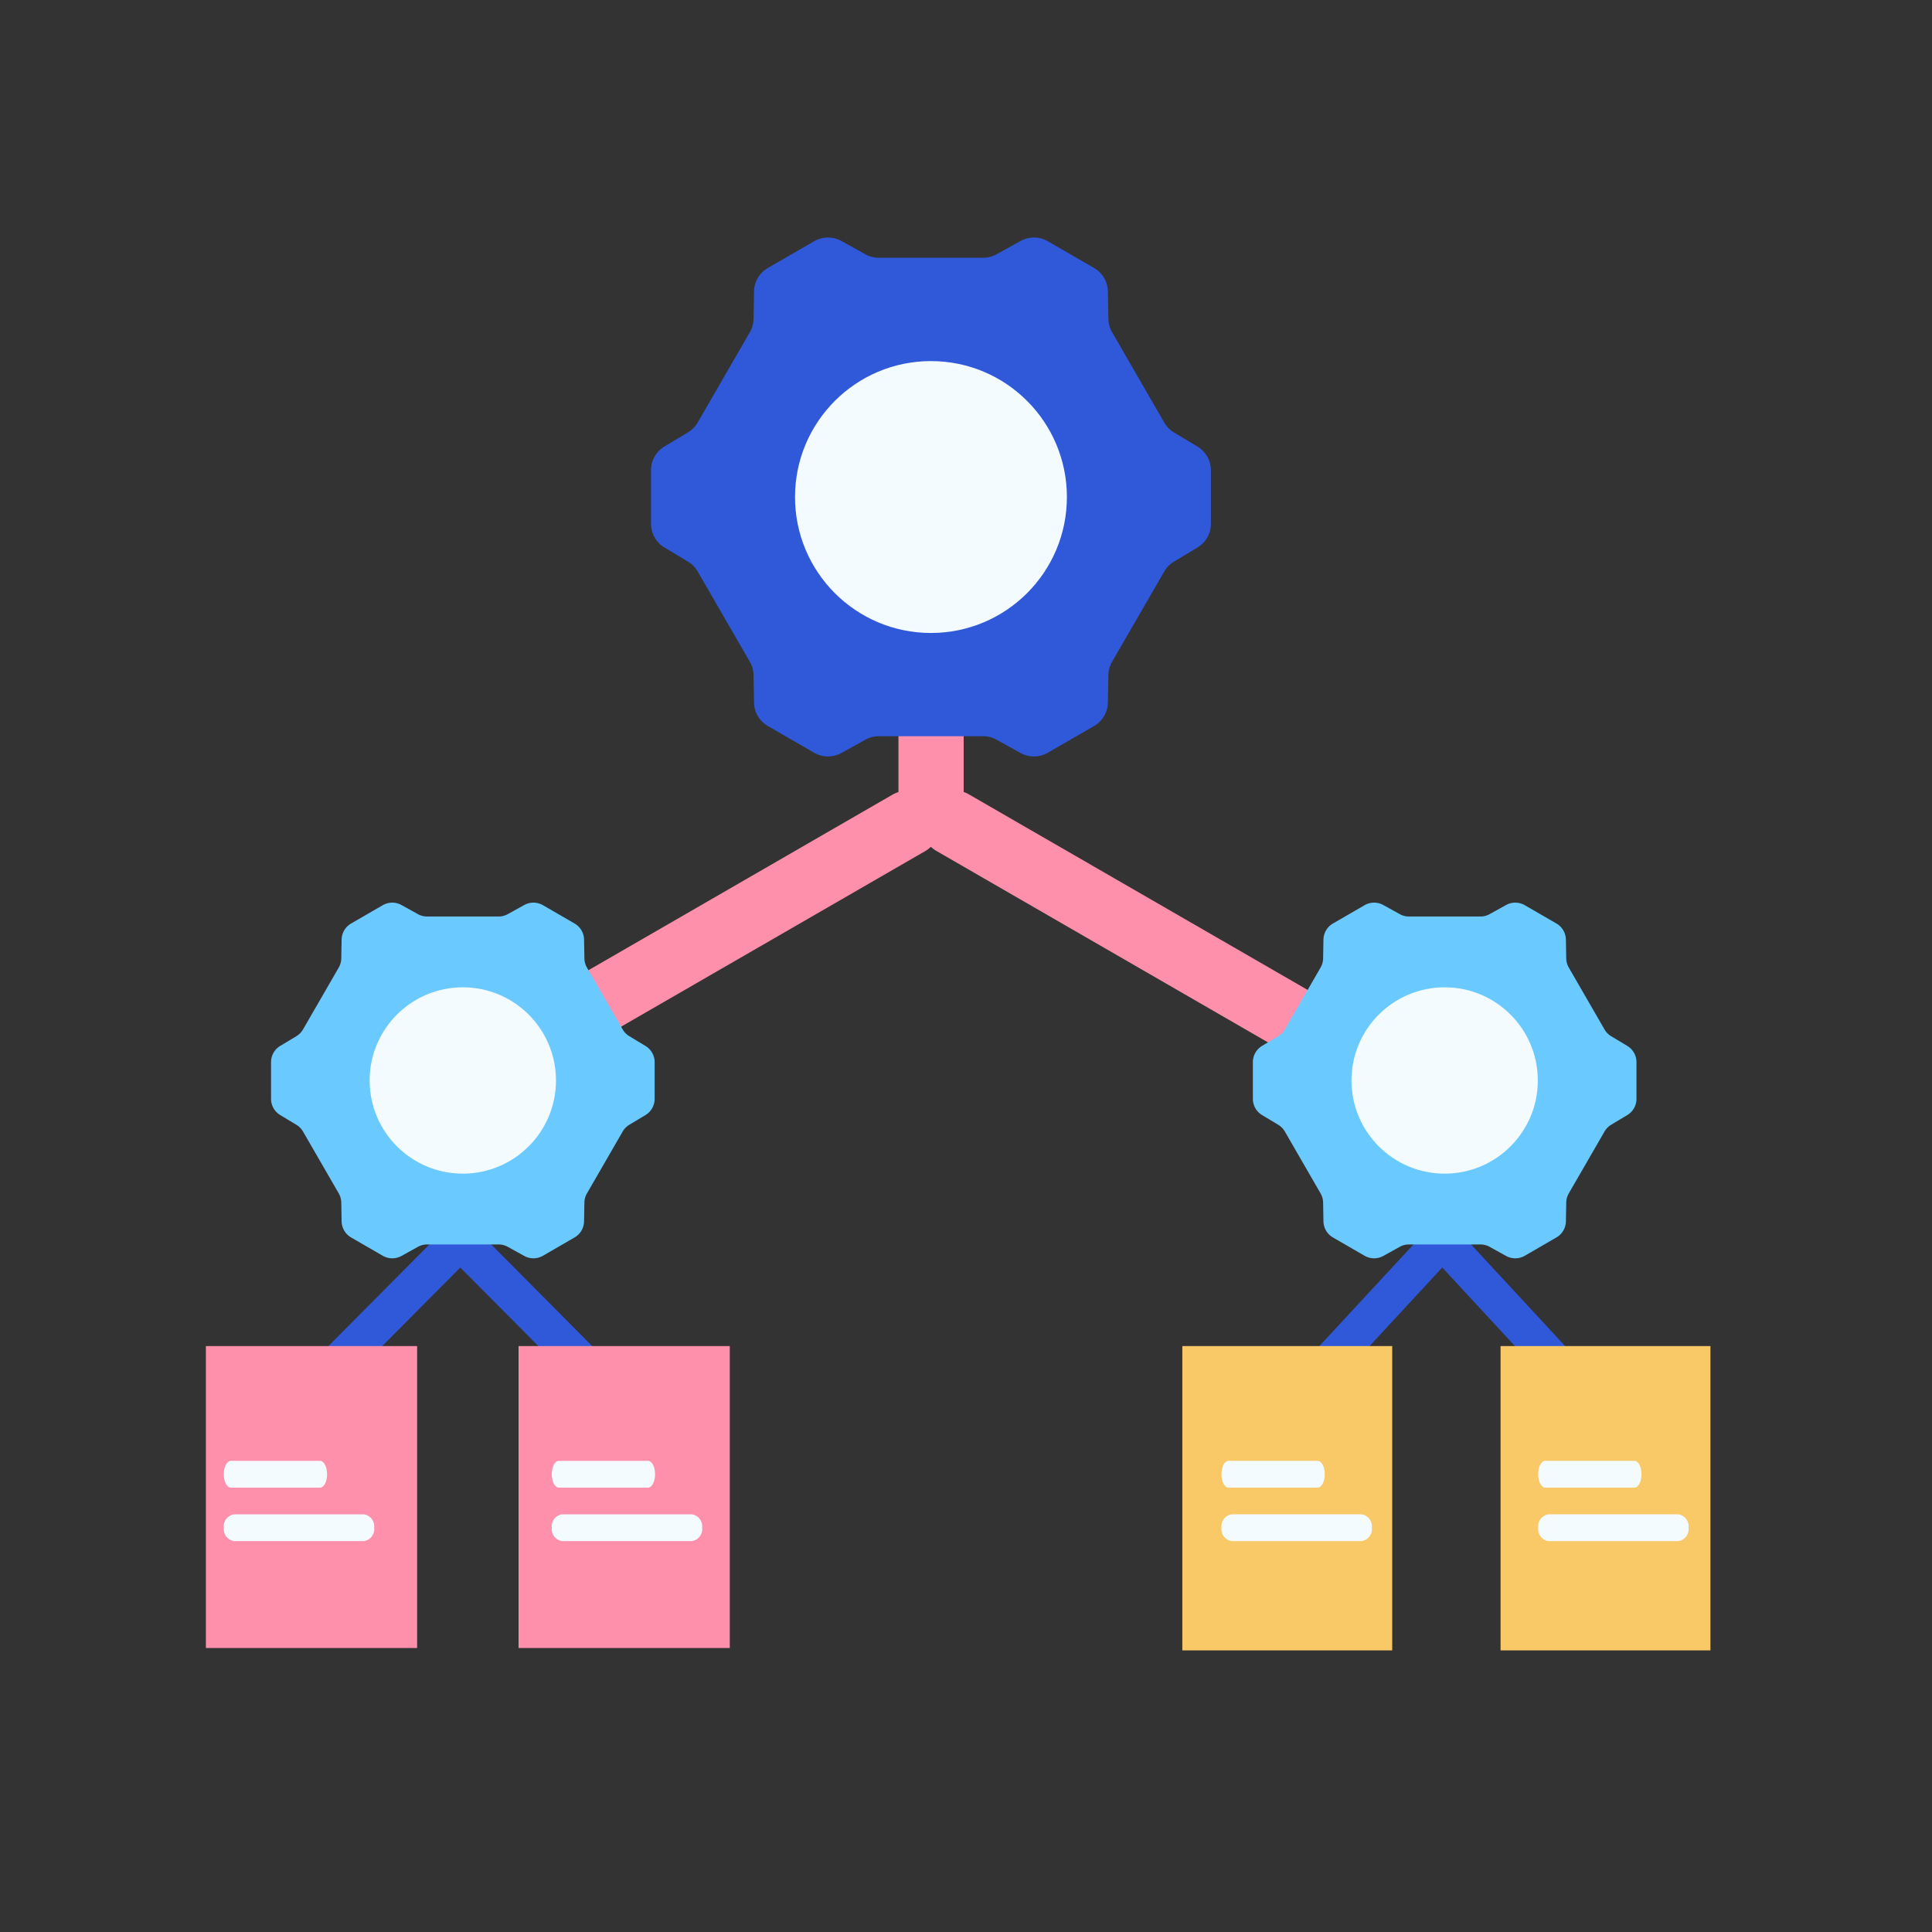 <svg xmlns="http://www.w3.org/2000/svg" width="122" height="122" viewBox="0 0 122 122">
  <rect x="0" y="0" width="122" height="122" fill="#333333" stroke="none"/>
  <g id="Auto_model_generation" data-name="Auto model generation" transform="translate(-1088 -1780)">
    <rect id="Rectangle_3729" data-name="Rectangle 3729" width="122" height="122" transform="translate(1088 1780)" fill="none"/>
    <g id="Group_14297" data-name="Group 14297" transform="translate(1 -5)">
      <g id="Group_14294" data-name="Group 14294" transform="translate(-5.779 -1.793)">
        <g id="Group_14280" data-name="Group 14280" transform="translate(1174.44 1860.077)">
          <path id="Path_6976" data-name="Path 6976" d="M53.538,220.557l-8.927-9.642-8.927,9.642-1.932-1.335,9.893-10.684a1.416,1.416,0,0,1,1.932,0l9.893,10.684Z" transform="translate(-35.198 -204.158)" fill="#3059da"/>
          <path id="Path_6981" data-name="Path 6981" d="M128,307.217h13.253V288H128Z" transform="translate(-114.905 -276.284)" fill="#f8c966"/>
          <path id="Path_7011" data-name="Path 7011" d="M128,307.217h13.253V288H128Z" transform="translate(-135 -276.284)" fill="#f8c966"/>
        </g>
        <g id="Group_14283" data-name="Group 14283" transform="translate(1103.78 1860.077)">
          <path id="Path_6976-2" data-name="Path 6976" d="M54.991,220.557l-9.583-9.642-9.583,9.642-2.073-1.335,10.62-10.684a1.6,1.6,0,0,1,2.073,0l10.619,10.684Z" transform="translate(-27.343 -204.158)" fill="#3059da"/>
          <path id="Path_6981-2" data-name="Path 6981" d="M128,307.067h13.339V288H128Z" transform="translate(-106.256 -276.284)" fill="#ff90ac"/>
          <path id="Path_7013" data-name="Path 7013" d="M128,307.067h13.339V288H128Z" transform="translate(-126 -276.284)" fill="#ff90ac"/>
        </g>
        <g id="Group_14277" data-name="Group 14277" transform="translate(1121.427 1813.168)">
          <g id="Group_14272" data-name="Group 14272" transform="translate(28.087 0)">
            <path id="Path_6935" data-name="Path 6935" d="M250.334,122.549a5.4,5.4,0,0,1-1.722,0c-.539-.146-.338-1.141-.338-2.06V97.52a2.06,2.06,0,0,1,4.119,0v22.969c0,.728.3,1.544-.552,2.06A12.976,12.976,0,0,1,250.334,122.549Z" transform="translate(-248.274 -95.46)" fill="#ff90ac"/>
          </g>
          <g id="Group_14274" data-name="Group 14274" transform="translate(0 22.767)">
            <path id="Path_6937" data-name="Path 6937" d="M32.919,2.06a2.059,2.059,0,0,1-2.06,2.06H2.06A2.06,2.06,0,1,1,2.06,0h28.8A2.059,2.059,0,0,1,32.919,2.06Z" transform="translate(30.77 0) rotate(30)" fill="#ff90ac"/>
            <path id="Path_6982" data-name="Path 6982" d="M32.919,2.06A2.059,2.059,0,0,0,30.859,0H2.06a2.06,2.06,0,0,0,0,4.119h28.8A2.059,2.059,0,0,0,32.919,2.06Z" transform="translate(31.568 3.568) rotate(150)" fill="#ff90ac"/>
          </g>
        </g>
        <path id="Path_6952" data-name="Path 6952" d="M197.127,323.336l1.487.894a1.746,1.746,0,0,1,.847,1.5V329.1a1.746,1.746,0,0,1-.847,1.5l-1.487.894a1.747,1.747,0,0,0-.613.623l-3.293,5.7a1.745,1.745,0,0,0-.234.842l-.031,1.734a1.746,1.746,0,0,1-.873,1.481l-2.924,1.688a1.746,1.746,0,0,1-1.719.015l-1.517-.841a1.746,1.746,0,0,0-.846-.219h-6.586a1.746,1.746,0,0,0-.846.219l-1.517.841a1.746,1.746,0,0,1-1.719-.015l-2.924-1.688a1.746,1.746,0,0,1-.873-1.481l-.031-1.734a1.744,1.744,0,0,0-.234-.842l-3.293-5.7a1.746,1.746,0,0,0-.612-.623l-1.487-.894a1.746,1.746,0,0,1-.847-1.5v-3.377a1.746,1.746,0,0,1,.847-1.5l1.487-.894a1.744,1.744,0,0,0,.612-.623l3.293-5.7a1.745,1.745,0,0,0,.234-.842l.031-1.734a1.746,1.746,0,0,1,.873-1.481l2.924-1.688a1.746,1.746,0,0,1,1.719-.015l1.517.841a1.746,1.746,0,0,0,.846.219h6.586a1.746,1.746,0,0,0,.846-.219l1.517-.841a1.746,1.746,0,0,1,1.719.015l2.924,1.688a1.746,1.746,0,0,1,.873,1.481l.031,1.734a1.744,1.744,0,0,0,.234.842l3.293,5.7A1.745,1.745,0,0,0,197.127,323.336Z" transform="translate(969.782 1490.765)" fill="#3059da"/>
        <ellipse id="Ellipse_129" data-name="Ellipse 129" cx="8.584" cy="8.584" rx="8.584" ry="8.584" transform="translate(1142.982 1809.595)" fill="#f4fbff"/>
      </g>
      <g id="Group_14295" data-name="Group 14295" transform="translate(-4 2)">
        <path id="Path_7016" data-name="Path 7016" d="M186.737,319.463l1.019.613a1.2,1.2,0,0,1,.58,1.026v2.314a1.2,1.2,0,0,1-.58,1.026l-1.019.612a1.2,1.2,0,0,0-.42.427l-2.257,3.909a1.2,1.2,0,0,0-.16.577l-.021,1.189a1.2,1.2,0,0,1-.6,1.015l-2,1.157a1.2,1.2,0,0,1-1.178.01l-1.04-.576a1.2,1.2,0,0,0-.58-.15h-4.514a1.2,1.2,0,0,0-.58.15l-1.04.576a1.2,1.2,0,0,1-1.178-.01l-2-1.157a1.2,1.2,0,0,1-.6-1.015l-.021-1.189a1.2,1.2,0,0,0-.16-.577l-2.257-3.909a1.2,1.2,0,0,0-.42-.427l-1.019-.612a1.2,1.2,0,0,1-.58-1.026V321.1a1.2,1.2,0,0,1,.58-1.026l1.019-.612a1.2,1.2,0,0,0,.42-.427l2.257-3.909a1.2,1.2,0,0,0,.16-.577l.021-1.189a1.2,1.2,0,0,1,.6-1.015l2-1.157a1.2,1.2,0,0,1,1.178-.01l1.04.576a1.2,1.2,0,0,0,.58.15h4.514a1.2,1.2,0,0,0,.58-.15l1.04-.576a1.2,1.2,0,0,1,1.178.01l2,1.157a1.2,1.2,0,0,1,.6,1.015l.021,1.189a1.2,1.2,0,0,0,.16.577l2.257,3.909A1.2,1.2,0,0,0,186.737,319.463Z" transform="translate(1006.003 1528.971)" fill="#6acaff"/>
        <ellipse id="Ellipse_131" data-name="Ellipse 131" cx="5.883" cy="5.883" rx="5.883" ry="5.883" transform="translate(1176.342 1845.346)" fill="#f4fbff"/>
      </g>
      <g id="Group_14296" data-name="Group 14296" transform="translate(4 2)">
        <path id="Path_7017" data-name="Path 7017" d="M186.737,319.463l1.019.613a1.2,1.2,0,0,1,.58,1.026v2.314a1.2,1.2,0,0,1-.58,1.026l-1.019.612a1.2,1.2,0,0,0-.42.427l-2.257,3.909a1.2,1.2,0,0,0-.16.577l-.021,1.189a1.2,1.2,0,0,1-.6,1.015l-2,1.157a1.2,1.2,0,0,1-1.178.01l-1.04-.576a1.2,1.2,0,0,0-.58-.15h-4.514a1.2,1.2,0,0,0-.58.15l-1.04.576a1.2,1.2,0,0,1-1.178-.01l-2-1.157a1.2,1.2,0,0,1-.6-1.015l-.021-1.189a1.2,1.2,0,0,0-.16-.577l-2.257-3.909a1.2,1.2,0,0,0-.42-.427l-1.019-.612a1.2,1.2,0,0,1-.58-1.026V321.1a1.2,1.2,0,0,1,.58-1.026l1.019-.612a1.2,1.2,0,0,0,.42-.427l2.257-3.909a1.2,1.2,0,0,0,.16-.577l.021-1.189a1.2,1.2,0,0,1,.6-1.015l2-1.157a1.2,1.2,0,0,1,1.178-.01l1.04.576a1.2,1.2,0,0,0,.58.15h4.514a1.2,1.2,0,0,0,.58-.15l1.04-.576a1.2,1.2,0,0,1,1.178.01l2,1.157a1.2,1.2,0,0,1,.6,1.015l.021,1.189a1.2,1.2,0,0,0,.16.577l2.257,3.909A1.2,1.2,0,0,0,186.737,319.463Z" transform="translate(936.003 1528.971)" fill="#6acaff"/>
        <ellipse id="Ellipse_132" data-name="Ellipse 132" cx="5.883" cy="5.883" rx="5.883" ry="5.883" transform="translate(1106.342 1845.346)" fill="#f4fbff"/>
      </g>
      <path id="Path_7018" data-name="Path 7018" d="M19.079,7.5H13.445c-.246,0-.445.378-.445.845s.2.845.445.845h5.634c.246,0,.445-.378.445-.845S19.324,7.5,19.079,7.5Z" transform="translate(1151.131 1869.749)" fill="#f4fbff"/>
      <path id="Path_7020" data-name="Path 7020" d="M19.079,7.5H13.445c-.246,0-.445.378-.445.845s.2.845.445.845h5.634c.246,0,.445-.378.445-.845S19.324,7.5,19.079,7.5Z" transform="translate(1171.131 1869.749)" fill="#f4fbff"/>
      <path id="Path_7022" data-name="Path 7022" d="M19.079,7.5H13.445c-.246,0-.445.378-.445.845s.2.845.445.845h5.634c.246,0,.445-.378.445-.845S19.324,7.5,19.079,7.5Z" transform="translate(1088.131 1869.749)" fill="#f4fbff"/>
      <path id="Path_7024" data-name="Path 7024" d="M19.079,7.5H13.445c-.246,0-.445.378-.445.845s.2.845.445.845h5.634c.246,0,.445-.378.445-.845S19.324,7.5,19.079,7.5Z" transform="translate(1108.842 1869.749)" fill="#f4fbff"/>
      <path id="Path_7019" data-name="Path 7019" d="M21.849,10.5h-8.2a.766.766,0,0,0-.647.845.766.766,0,0,0,.647.845h8.2a.766.766,0,0,0,.647-.845A.766.766,0,0,0,21.849,10.5Z" transform="translate(1151.131 1870.126)" fill="#f4fbff"/>
      <path id="Path_7021" data-name="Path 7021" d="M21.849,10.5h-8.2a.766.766,0,0,0-.647.845.766.766,0,0,0,.647.845h8.2a.766.766,0,0,0,.647-.845A.766.766,0,0,0,21.849,10.5Z" transform="translate(1171.131 1870.126)" fill="#f4fbff"/>
      <path id="Path_7023" data-name="Path 7023" d="M21.849,10.5h-8.2a.766.766,0,0,0-.647.845.766.766,0,0,0,.647.845h8.2a.766.766,0,0,0,.647-.845A.766.766,0,0,0,21.849,10.5Z" transform="translate(1088.131 1870.126)" fill="#f4fbff"/>
      <path id="Path_7025" data-name="Path 7025" d="M21.849,10.5h-8.2a.766.766,0,0,0-.647.845.766.766,0,0,0,.647.845h8.2a.766.766,0,0,0,.647-.845A.766.766,0,0,0,21.849,10.5Z" transform="translate(1108.842 1870.126)" fill="#f4fbff"/>
    </g>
  </g>
</svg>
